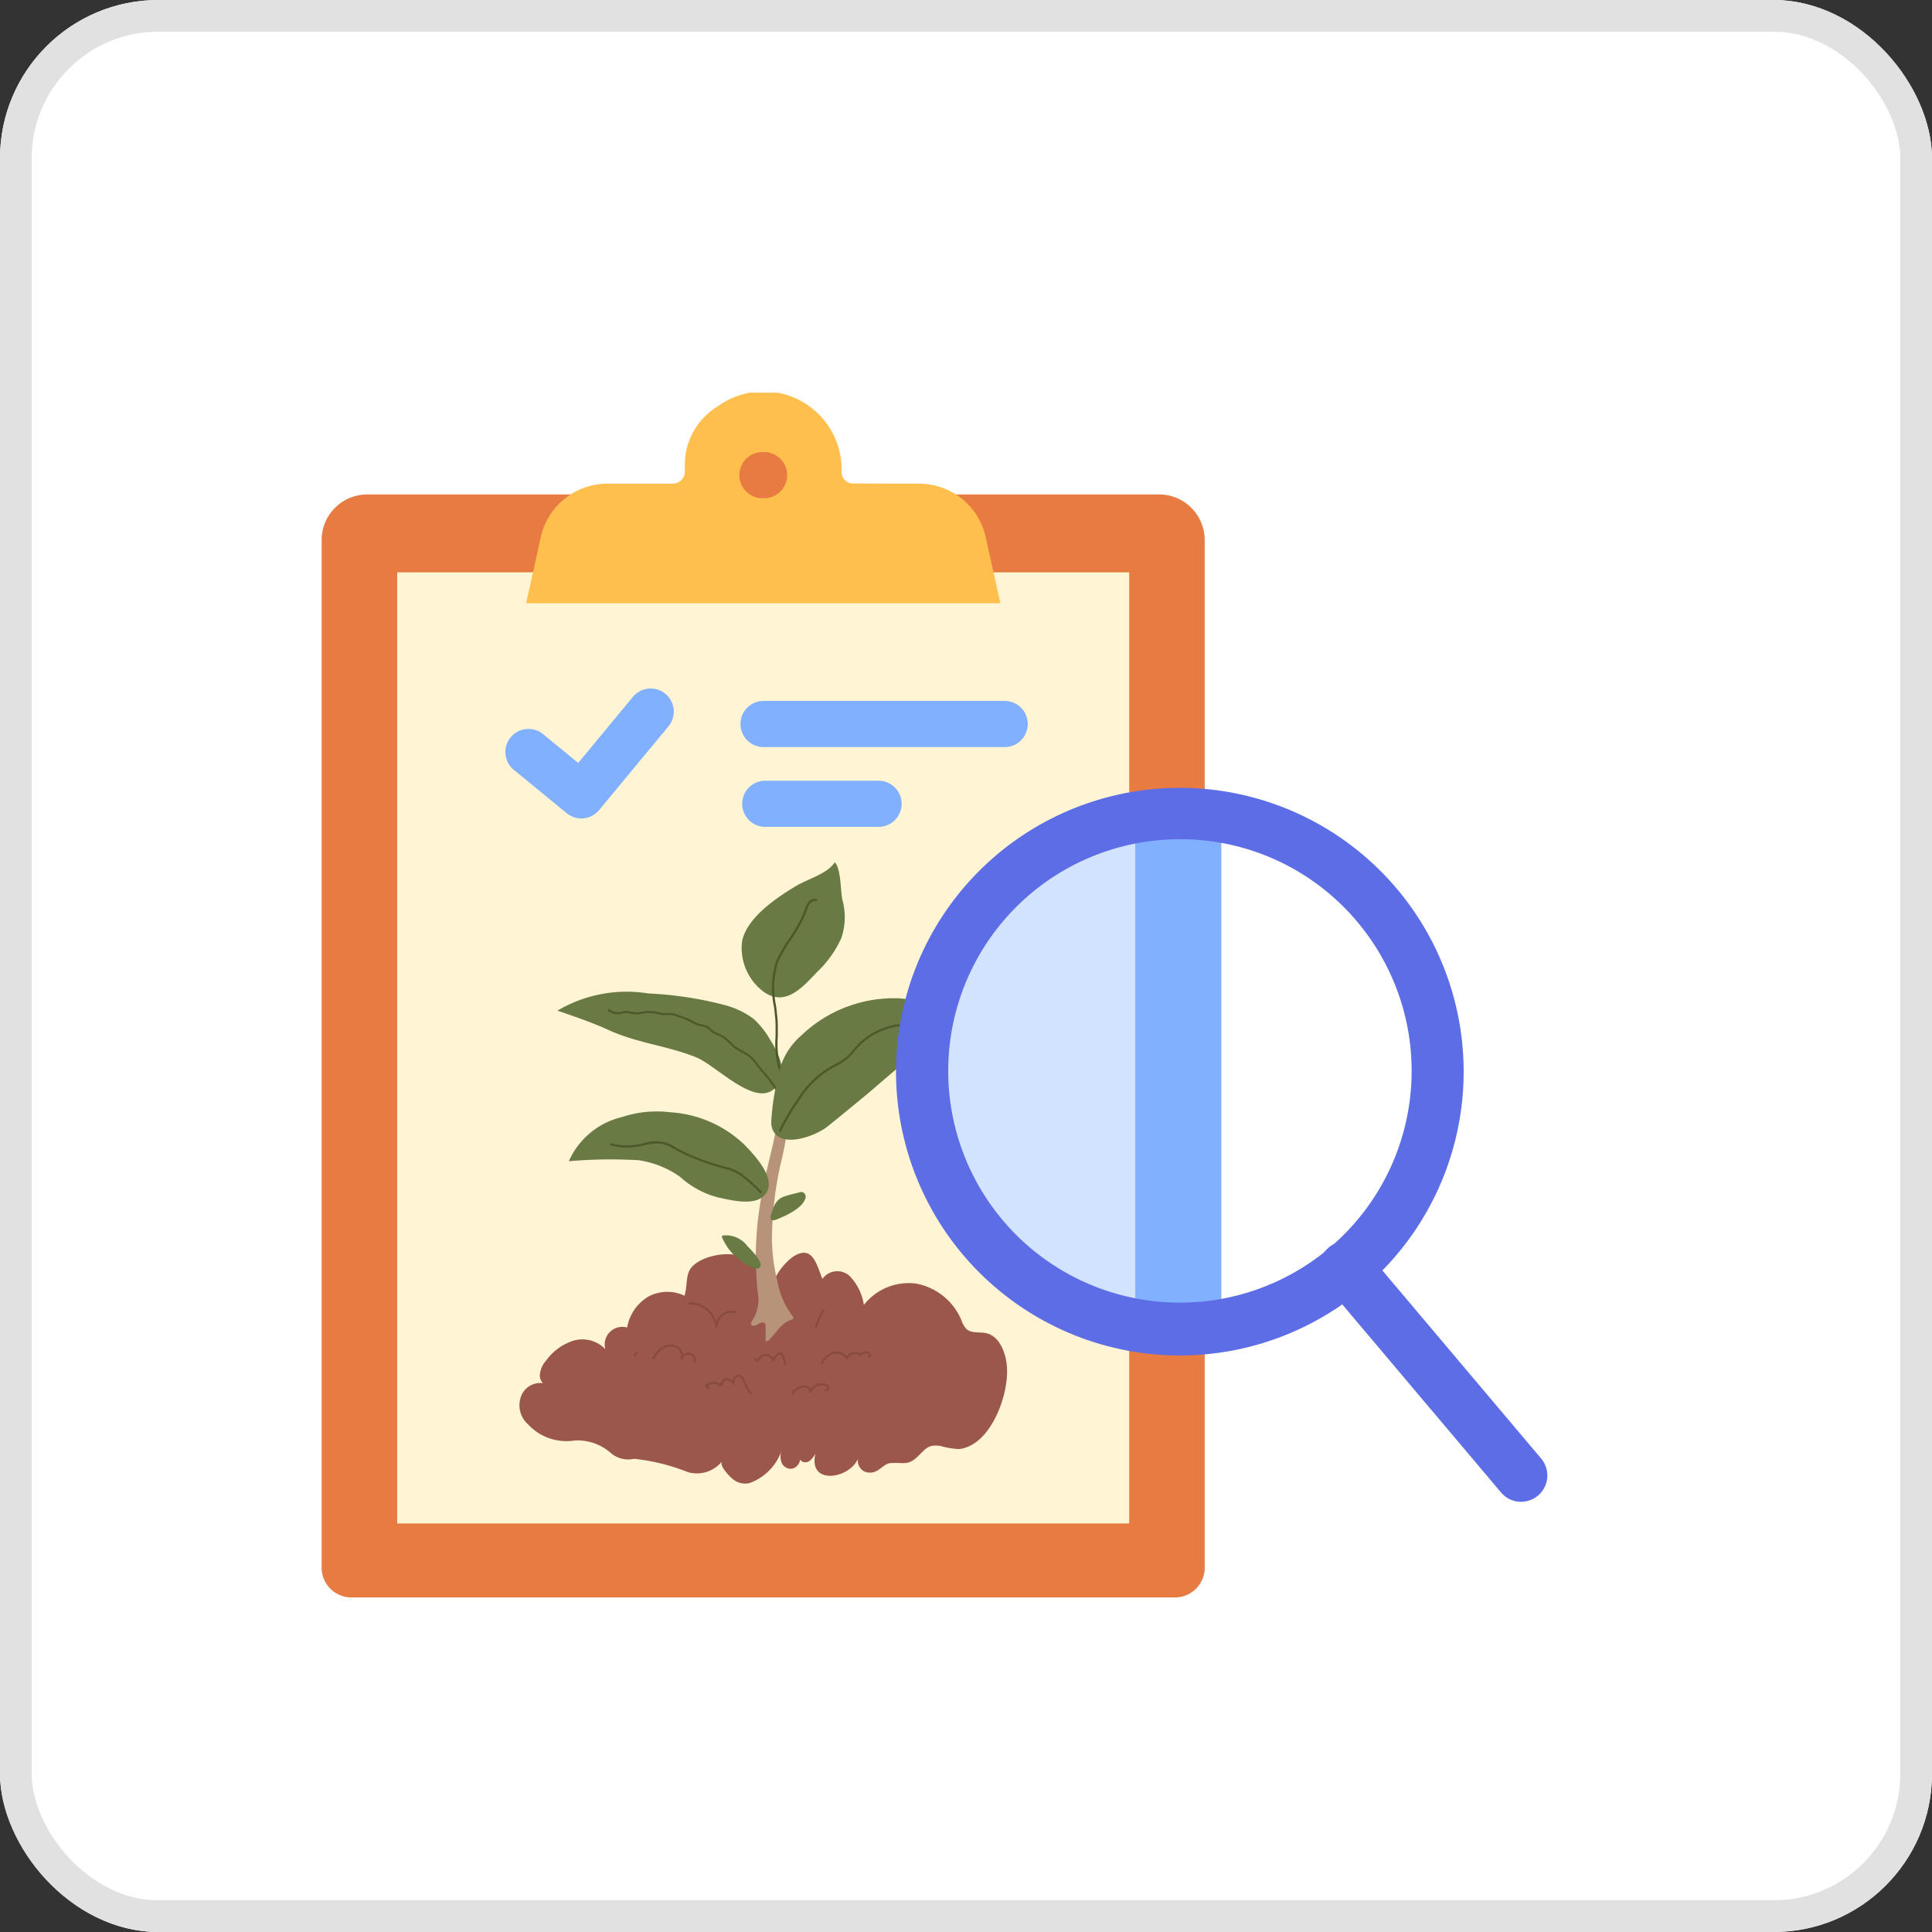 <svg xmlns="http://www.w3.org/2000/svg" xmlns:xlink="http://www.w3.org/1999/xlink" width="61" height="61" viewBox="0 0 61 61">
  <rect x="0" y="0" width="61" height="61" fill="#333333" stroke="none"/>
  <defs>
    <clipPath id="clip-path">
      <rect id="사각형_17940" data-name="사각형 17940" width="40" height="40" fill="#fff" stroke="#707070" stroke-width="1"/>
    </clipPath>
    <clipPath id="clip-path-2">
      <rect id="사각형_17939" data-name="사각형 17939" width="38.701" height="38.038" fill="none"/>
    </clipPath>
  </defs>
  <g id="그룹_38545" data-name="그룹 38545" transform="translate(-933 -680.268)">
    <g id="사각형_17814" data-name="사각형 17814" transform="translate(933 680.268)" fill="#fff" stroke="#e1e1e1" stroke-width="1">
      <rect width="61" height="61" rx="5" stroke="none"/>
      <rect x="0.5" y="0.5" width="60" height="60" rx="4.5" fill="none"/>
    </g>
    <g id="마스크_그룹_37793" data-name="마스크 그룹 37793" transform="translate(942 691.268)" clip-path="url(#clip-path)">
      <g id="그룹_38096" data-name="그룹 38096" transform="translate(1.155 1.399)">
        <g id="그룹_38095" data-name="그룹 38095" transform="translate(0 0)">
          <g id="그룹_38094" data-name="그룹 38094" clip-path="url(#clip-path-2)">
            <path id="패스_38744" data-name="패스 38744" d="M26.467,7.253H1.42A1.443,1.443,0,0,0,0,8.717v32.42a.941.941,0,0,0,.941.942h26a.941.941,0,0,0,.941-.942V8.717a1.443,1.443,0,0,0-1.42-1.464" transform="translate(0 -4.041)" fill="#e87b41"/>
            <path id="패스_38745" data-name="패스 38745" d="M26.164,12.808H5.387v30.03H28.5V12.808Z" transform="translate(-3.001 -7.136)" fill="#fff4d3"/>
            <path id="패스_38746" data-name="패스 38746" d="M24.9,2.867a.361.361,0,0,1-.361-.35c0-.079,0-.108,0-.152a2.463,2.463,0,0,0-3.9-1.942,2.168,2.168,0,0,0-1.05,1.9V2.5a.38.38,0,0,1-.385.372H17.146a2.156,2.156,0,0,0-2.105,1.69l-.461,2.085H29.552l-.462-2.085a2.155,2.155,0,0,0-2.1-1.69Z" transform="translate(-8.122 0)" fill="#ffbf4d"/>
            <path id="패스_38747" data-name="패스 38747" d="M31.361,5.878h0Z" transform="translate(-17.472 -3.275)" fill="#5c6de6"/>
            <path id="패스_38748" data-name="패스 38748" d="M30.552,5.69h-.107a.729.729,0,0,1,0-1.457h.107a.729.729,0,0,1,0,1.457" transform="translate(-16.555 -2.358)" fill="#e87b41"/>
            <path id="패스_38749" data-name="패스 38749" d="M28.14,67.474c.87-.239,1.39-1.64,1.357-2.5-.019-.479-.226-1.028-.654-1.127-.218-.05-.477.02-.641-.145a.832.832,0,0,1-.147-.267,1.931,1.931,0,0,0-1.426-1.154,1.793,1.793,0,0,0-1.653.675,1.651,1.651,0,0,0-.458-.923.576.576,0,0,0-.851.1c-.193-.491-.322-1.1-.942-.691a2.009,2.009,0,0,0-.543.646,1.927,1.927,0,0,0-2.32-.558c-.593.294-.409.6-.546,1.134a1.272,1.272,0,0,0-1.126.017,1.414,1.414,0,0,0-.688.986.557.557,0,0,0-.689.683,1.008,1.008,0,0,0-.988-.273,1.7,1.7,0,0,0-.88.632.77.77,0,0,0-.2.482c.007.181.168.362.326.308a.648.648,0,0,0-.875.248.8.8,0,0,0,.175.975,1.651,1.651,0,0,0,1.471.513A1.588,1.588,0,0,1,17,67.641a.847.847,0,0,0,.723.171,6.428,6.428,0,0,1,1.7.422,1.02,1.02,0,0,0,1.074-.339c-.1.125.245.482.319.539a.613.613,0,0,0,.544.147,1.674,1.674,0,0,0,1.011-1.005.524.524,0,0,0,.025.39.307.307,0,0,0,.363.145.351.351,0,0,0,.206-.357.114.114,0,0,0,.04.13.219.219,0,0,0,.263-.011.715.715,0,0,0,.181-.231c-.246,1.011,1.048.816,1.339.178a.383.383,0,0,0,.2.391.452.452,0,0,0,.426-.035c.134-.079.249-.215.4-.227.419-.034.541.1.871-.217.265-.257.326-.375.7-.327a2.633,2.633,0,0,0,.588.1,1.009,1.009,0,0,0,.171-.031" transform="translate(-7.856 -34.152)" fill="#9b574c"/>
            <path id="패스_38750" data-name="패스 38750" d="M27.038,65.623a.034.034,0,0,1-.033-.024.822.822,0,0,0-.817-.692.034.034,0,1,1,.005-.067.858.858,0,0,1,.836.621.533.533,0,0,1,.183-.252.551.551,0,0,1,.428-.1.034.034,0,0,1,.027.039.035.035,0,0,1-.04.027.478.478,0,0,0-.373.084.46.46,0,0,0-.182.33.033.033,0,0,1-.03.031h0" transform="translate(-14.572 -36.123)" fill="#894a3f"/>
            <path id="패스_38751" data-name="패스 38751" d="M35.222,65.923h-.01a.033.033,0,0,1-.023-.042,2.186,2.186,0,0,1,.225-.517.034.034,0,0,1,.047-.012.033.033,0,0,1,.012.046,2.106,2.106,0,0,0-.218.5.034.034,0,0,1-.033.024" transform="translate(-19.604 -36.406)" fill="#894a3f"/>
            <path id="패스_38752" data-name="패스 38752" d="M35.62,68.751a.034.034,0,0,1-.031-.047.612.612,0,0,1,.378-.341.428.428,0,0,1,.439.131.345.345,0,0,1,.443-.086.2.2,0,0,1,.127-.066.2.2,0,0,1,.171.053.1.1,0,0,1,.016.114.057.057,0,0,1-.065.026.033.033,0,0,1-.024-.041.034.034,0,0,1,.032-.025.04.04,0,0,0-.008-.028.13.13,0,0,0-.112-.033.127.127,0,0,0-.1.062.034.034,0,0,1-.024.017.035.035,0,0,1-.029-.007.252.252,0,0,0-.219-.045.247.247,0,0,0-.176.136.034.034,0,0,1-.03.02.035.035,0,0,1-.032-.018.35.35,0,0,0-.393-.147.544.544,0,0,0-.334.3.034.034,0,0,1-.031.02" transform="translate(-19.825 -38.073)" fill="#894a3f"/>
            <path id="패스_38753" data-name="패스 38753" d="M31.825,68.84a.034.034,0,0,1-.034-.029.883.883,0,0,0-.086-.281c-.009-.019-.021-.039-.036-.044s-.044.008-.062.021a.409.409,0,0,0-.141.179.034.034,0,0,1-.034.021.034.034,0,0,1-.031-.025.213.213,0,0,0-.2-.152h0a.213.213,0,0,0-.2.15.034.034,0,0,1-.018.022.036.036,0,0,1-.028,0l-.094-.038a.033.033,0,0,1-.018-.044.034.034,0,0,1,.045-.018l.06.024a.283.283,0,0,1,.252-.164h0a.282.282,0,0,1,.233.131.469.469,0,0,1,.132-.141.137.137,0,0,1,.126-.029.142.142,0,0,1,.074.078.965.965,0,0,1,.093.3.034.034,0,0,1-.03.037h0" transform="translate(-17.182 -38.116)" fill="#894a3f"/>
            <path id="패스_38754" data-name="패스 38754" d="M22.294,68.526a.036.036,0,0,1-.02-.006.033.033,0,0,1-.008-.047l.059-.08a.035.035,0,0,1,.048-.008.033.033,0,0,1,.008.047l-.058.08a.034.034,0,0,1-.028.014" transform="translate(-12.401 -38.095)" fill="#894a3f"/>
            <path id="패스_38755" data-name="패스 38755" d="M24.919,68.438H24.91a.033.033,0,0,1-.024-.041.171.171,0,0,0-.02-.132.181.181,0,0,0-.106-.084.184.184,0,0,0-.135.021.18.18,0,0,0-.079.087l-.007.02a.035.035,0,0,1-.043.021.034.034,0,0,1-.023-.041.189.189,0,0,1,.007-.021.285.285,0,0,0-.153-.312.434.434,0,0,0-.4.027.754.754,0,0,0-.281.316.035.035,0,0,1-.046.015.033.033,0,0,1-.015-.045.82.82,0,0,1,.306-.343.5.5,0,0,1,.465-.029.364.364,0,0,1,.2.272.249.249,0,0,1,.036-.025.253.253,0,0,1,.187-.027.249.249,0,0,1,.148.115.24.24,0,0,1,.027.183.035.035,0,0,1-.033.025" transform="translate(-13.137 -37.8)" fill="#894a3f"/>
            <path id="패스_38756" data-name="패스 38756" d="M33.558,71.006a.035.035,0,0,1-.033-.025c-.017-.062.017-.124.1-.184a.508.508,0,0,1,.282-.117h0a.254.254,0,0,1,.175.073.2.2,0,0,1,.03.038.439.439,0,0,1,.453-.164.183.183,0,0,1,.132.1.112.112,0,0,1-.016.107.088.088,0,0,1-.079.037.034.034,0,0,1-.031-.036.034.034,0,0,1,.037-.031.022.022,0,0,0,.018-.01.045.045,0,0,0,.007-.042.128.128,0,0,0-.086-.059.361.361,0,0,0-.414.2.034.034,0,0,1-.039.02.033.033,0,0,1-.027-.034.109.109,0,0,0-.034-.079.186.186,0,0,0-.128-.052.448.448,0,0,0-.243.1c-.041.029-.088.072-.076.112a.033.033,0,0,1-.024.041h-.009" transform="translate(-18.675 -39.34)" fill="#894a3f"/>
            <path id="패스_38757" data-name="패스 38757" d="M28.787,70.622a.035.035,0,0,1-.026-.012,1.093,1.093,0,0,1-.167-.287,1.39,1.39,0,0,0-.106-.205.149.149,0,0,0-.044-.048.11.11,0,0,0-.136.044.324.324,0,0,0-.042.179.035.035,0,0,1-.028.032.034.034,0,0,1-.038-.02.22.22,0,0,0-.118-.118.129.129,0,0,0-.077-.01c-.045.011-.071.055-.1.107a.59.59,0,0,1-.053.079.035.035,0,0,1-.025.012.037.037,0,0,1-.026-.009.277.277,0,0,0-.2-.074.284.284,0,0,0-.177.062.149.149,0,0,0,.051.039.034.034,0,0,1,.015.045.035.035,0,0,1-.046.015.215.215,0,0,1-.1-.088.034.034,0,0,1,0-.04.351.351,0,0,1,.245-.1.358.358,0,0,1,.219.068l.026-.042a.251.251,0,0,1,.144-.138.2.2,0,0,1,.121.014.283.283,0,0,1,.1.067.281.281,0,0,1,.045-.117.18.18,0,0,1,.229-.063.214.214,0,0,1,.066.069,1.474,1.474,0,0,1,.111.215,1.01,1.01,0,0,0,.155.269.033.033,0,0,1,0,.047.034.034,0,0,1-.022.008" transform="translate(-15.234 -38.994)" fill="#894a3f"/>
            <path id="패스_38758" data-name="패스 38758" d="M31.057,56.224a.1.1,0,0,0-.011-.036c-.036-.066-.139-.046-.2-.007s-.143.089-.211.055A.074.074,0,0,1,30.6,56.2c-.016-.035.01-.074.032-.106a1.2,1.2,0,0,0,.181-.9c-.038-.374-.06-.752-.064-1.127a11.1,11.1,0,0,1,.207-2.049c.224-1.282.755-2.563.472-3.867a.061.061,0,0,1,.051-.071c.337.3.342,1.054.321,1.47a9.729,9.729,0,0,1-.244,1.5,11.219,11.219,0,0,0-.295,2.485,5.769,5.769,0,0,0,.168,1.288,2.579,2.579,0,0,0,.484,1.121.089.089,0,0,1,.027.039c.011.045-.049.072-.094.086-.287.093-.44.389-.651.6a.175.175,0,0,1-.134.067v-.477a.279.279,0,0,0,0-.038" transform="translate(-17.043 -26.787)" fill="#b79479"/>
            <path id="패스_38759" data-name="패스 38759" d="M28.578,60.06a.056.056,0,0,0-.035.02.054.054,0,0,0,0,.046,1.814,1.814,0,0,0,.985.958.22.22,0,0,0,.134.023c.324-.081-.227-.614-.316-.706a.847.847,0,0,0-.772-.34" transform="translate(-15.899 -33.452)" fill="#697a44"/>
            <path id="패스_38760" data-name="패스 38760" d="M32.014,57.7c.094-.284.152-.5.459-.593.146-.046.3-.082.445-.118a.236.236,0,0,1,.076-.01.153.153,0,0,1,.108.2c-.1.322-.625.552-.909.667-.057.023-.132.041-.173,0a.146.146,0,0,1-.005-.141" transform="translate(-17.827 -31.742)" fill="#697a44"/>
            <path id="패스_38761" data-name="패스 38761" d="M19.329,51.408a2.451,2.451,0,0,0-1.7,1.4,15.129,15.129,0,0,1,2.224-.03,3.07,3.07,0,0,1,1.28.516,2.863,2.863,0,0,0,1.214.659c.439.089,1.349.341,1.566-.248.17-.462-.436-1.1-.721-1.4a3.714,3.714,0,0,0-2.373-1.044,3.491,3.491,0,0,0-1.493.146" transform="translate(-9.824 -28.543)" fill="#697a44"/>
            <path id="패스_38762" data-name="패스 38762" d="M25.329,55.012A.034.034,0,0,1,25.3,55a5.713,5.713,0,0,0-.522-.475,1.382,1.382,0,0,0-.59-.287,6.9,6.9,0,0,1-1.494-.565l-.07-.039a1.448,1.448,0,0,0-.426-.183,1.424,1.424,0,0,0-.565.048c-.073.016-.148.032-.223.044a1.961,1.961,0,0,1-.822-.045.033.033,0,0,1-.024-.041.034.034,0,0,1,.042-.023,1.89,1.89,0,0,0,.793.043c.073-.012.147-.028.219-.044a1.126,1.126,0,0,1,1.04.142l.07.039a6.864,6.864,0,0,0,1.479.559,1.44,1.44,0,0,1,.615.3,5.765,5.765,0,0,1,.527.481.033.033,0,0,1,0,.047.034.034,0,0,1-.023.009" transform="translate(-11.458 -29.734)" fill="#4d592b"/>
            <path id="패스_38763" data-name="패스 38763" d="M23.024,43.6a2.627,2.627,0,0,0-.97-.461,11.435,11.435,0,0,0-2.372-.357,4.288,4.288,0,0,0-2.871.542c.549.19,1.085.37,1.627.618.89.406,1.842.491,2.75.855.614.246,1.776,1.5,2.417,1.037.576-.419.186-1.176-.1-1.626a2.623,2.623,0,0,0-.483-.607" transform="translate(-9.365 -23.814)" fill="#697a44"/>
            <path id="패스_38764" data-name="패스 38764" d="M26.029,47.554h-.007A.034.034,0,0,1,26,47.514a1.007,1.007,0,0,0-.081-.583A3.825,3.825,0,0,0,25.23,45.9c-.049-.055-.094-.116-.138-.174a1.514,1.514,0,0,0-.212-.248,1.458,1.458,0,0,0-.26-.166,1.729,1.729,0,0,1-.244-.152,1.7,1.7,0,0,1-.149-.138,1.164,1.164,0,0,0-.207-.178,1.23,1.23,0,0,0-.155-.075.8.8,0,0,1-.246-.143l-.027-.028a.271.271,0,0,0-.062-.054.7.7,0,0,0-.192-.062.812.812,0,0,1-.223-.074,2.78,2.78,0,0,0-.507-.219.651.651,0,0,0-.31-.061.93.93,0,0,1-.319-.027,1.442,1.442,0,0,0-.327-.037c-.054,0-.111.011-.165.019a.77.77,0,0,1-.371,0,.616.616,0,0,0-.144-.019.55.55,0,0,0-.111.018c-.025.005-.051.012-.078.015A.52.52,0,0,1,20.4,44a.033.033,0,0,1-.006-.047.034.034,0,0,1,.048-.006.456.456,0,0,0,.334.086c.024,0,.048-.008.073-.014A.658.658,0,0,1,20.968,44a.68.68,0,0,1,.161.021.713.713,0,0,0,.346,0A1.691,1.691,0,0,1,21.647,44a1.461,1.461,0,0,1,.344.038.885.885,0,0,0,.3.027.691.691,0,0,1,.339.064,2.8,2.8,0,0,1,.519.224.755.755,0,0,0,.2.067.784.784,0,0,1,.21.069.34.34,0,0,1,.078.067l.025.026a.742.742,0,0,0,.225.129,1.274,1.274,0,0,1,.164.08,1.243,1.243,0,0,1,.22.187,1.616,1.616,0,0,0,.143.132,1.67,1.67,0,0,0,.234.146,1.5,1.5,0,0,1,.271.174,1.579,1.579,0,0,1,.223.259c.043.058.086.117.133.17a3.9,3.9,0,0,1,.7,1.046,1.076,1.076,0,0,1,.085.622.034.034,0,0,1-.034.027" transform="translate(-11.356 -24.479)" fill="#4d592b"/>
            <path id="패스_38765" data-name="패스 38765" d="M30.553,37.505a1.723,1.723,0,0,1-.607-1.525c.138-.744,1.079-1.384,1.727-1.768.355-.21.975-.377,1.2-.736.2.2.178.876.241,1.186a2.03,2.03,0,0,1-.038,1.218,3.4,3.4,0,0,1-.764,1.064c-.44.464-.967,1.067-1.614.667a1.348,1.348,0,0,1-.147-.106" transform="translate(-16.672 -18.65)" fill="#697a44"/>
            <path id="패스_38766" data-name="패스 38766" d="M32.427,41.718a.034.034,0,0,1-.031-.02,2.865,2.865,0,0,1-.18-1.266c0-.131,0-.267,0-.4-.006-.175-.028-.36-.052-.555a2.8,2.8,0,0,1,.062-1.416,4.844,4.844,0,0,1,.425-.74,4.083,4.083,0,0,0,.468-.855c.005-.014.01-.029.015-.043a.792.792,0,0,1,.1-.216.286.286,0,0,1,.272-.129.034.034,0,0,1,.027.039.034.034,0,0,1-.04.027.221.221,0,0,0-.2.1.721.721,0,0,0-.09.2l-.015.044a4.154,4.154,0,0,1-.476.869,4.785,4.785,0,0,0-.419.73,2.758,2.758,0,0,0-.058,1.383c.024.2.046.383.053.561,0,.133,0,.269,0,.4a2.823,2.823,0,0,0,.174,1.237.033.033,0,0,1-.017.045.032.032,0,0,1-.014,0" transform="translate(-17.884 -20.098)" fill="#4d592b"/>
            <path id="패스_38767" data-name="패스 38767" d="M34.441,46.714c-.207.17-.412.338-.623.507-.416.333-1.693.786-1.777-.1a7.37,7.37,0,0,1,.217-1.465A2.19,2.19,0,0,1,33,44.338,4.222,4.222,0,0,1,35.97,43.17c.593,0,1.9.349,1.931.977-.359.209-.72.344-1.041.576-.7.506-1.3,1.072-1.964,1.618l-.455.374" transform="translate(-17.847 -24.051)" fill="#697a44"/>
            <path id="패스_38768" data-name="패스 38768" d="M32.644,48.375l-.014,0a.033.033,0,0,1-.018-.044,6.751,6.751,0,0,1,.539-.923l.08-.123a3.043,3.043,0,0,1,1.054-.989l.109-.059a1.86,1.86,0,0,0,.326-.2,1.823,1.823,0,0,0,.219-.234c.031-.036.062-.074.094-.111a2.221,2.221,0,0,1,1.841-.714.034.034,0,1,1-.007.067,2.149,2.149,0,0,0-1.782.691c-.032.035-.063.073-.093.109a1.889,1.889,0,0,1-.227.242,1.932,1.932,0,0,1-.338.213l-.107.058a2.966,2.966,0,0,0-1.03.967l-.081.123a6.747,6.747,0,0,0-.533.914.034.034,0,0,1-.031.02" transform="translate(-18.167 -25.048)" fill="#4d592b"/>
            <g id="그룹_38093" data-name="그룹 38093" transform="translate(18.116 12.443)">
              <path id="패스_38769" data-name="패스 38769" d="M69.072,33.018a8.11,8.11,0,0,0-4.932-2.8V46.286a8.138,8.138,0,0,0,4.932-13.268" transform="translate(-53.849 -29.276)" fill="#fff"/>
              <path id="패스_38770" data-name="패스 38770" d="M58.008,30.1V46.143a8.173,8.173,0,0,0,2.716.01V30.082a8.173,8.173,0,0,0-2.716.014" transform="translate(-50.433 -29.142)" fill="#80b0ff"/>
              <path id="패스_38771" data-name="패스 38771" d="M44.671,43.5a8.111,8.111,0,0,0,4.847,2.792V30.248A8.14,8.14,0,0,0,44.671,43.5" transform="translate(-41.943 -29.294)" fill="#d1e3ff"/>
              <path id="패스_38772" data-name="패스 38772" d="M49.9,46.05q-.4,0-.806-.035a8.961,8.961,0,1,1,.806.035m-.021-16.3a7.316,7.316,0,1,0,5.617,2.617,7.287,7.287,0,0,0-5.617-2.617" transform="translate(-40.905 -28.095)" fill="#5c6de6"/>
              <path id="패스_38773" data-name="패스 38773" d="M77.521,68.75a.827.827,0,0,1-.634-.295l-5.524-6.543a.83.83,0,1,1,1.268-1.07l5.523,6.543a.83.83,0,0,1-.633,1.364" transform="translate(-57.765 -46.175)" fill="#5c6de6"/>
            </g>
            <path id="패스_38774" data-name="패스 38774" d="M15.521,25.191a.726.726,0,0,1-.462-.165l-1.652-1.355a.729.729,0,1,1,.924-1.127l1.091.895,1.727-2.086a.729.729,0,0,1,1.123.93l-2.19,2.644a.727.727,0,0,1-.562.264" transform="translate(-7.321 -11.749)" fill="#80b0ff"/>
            <path id="패스_38775" data-name="패스 38775" d="M31.568,23.62h0Z" transform="translate(-17.587 -13.159)" fill="#80b0ff"/>
            <path id="패스_38776" data-name="패스 38776" d="M38.208,23.432H30.652a.729.729,0,1,1,0-1.457h7.557a.729.729,0,1,1,0,1.457" transform="translate(-16.671 -12.243)" fill="#80b0ff"/>
            <path id="패스_38777" data-name="패스 38777" d="M31.568,29.307h0Z" transform="translate(-17.587 -16.327)" fill="#80b0ff"/>
            <path id="패스_38778" data-name="패스 38778" d="M34.28,29.119H30.651a.729.729,0,0,1,0-1.457H34.28a.729.729,0,0,1,0,1.457" transform="translate(-16.67 -15.411)" fill="#80b0ff"/>
          </g>
        </g>
      </g>
    </g>
  </g>
</svg>
